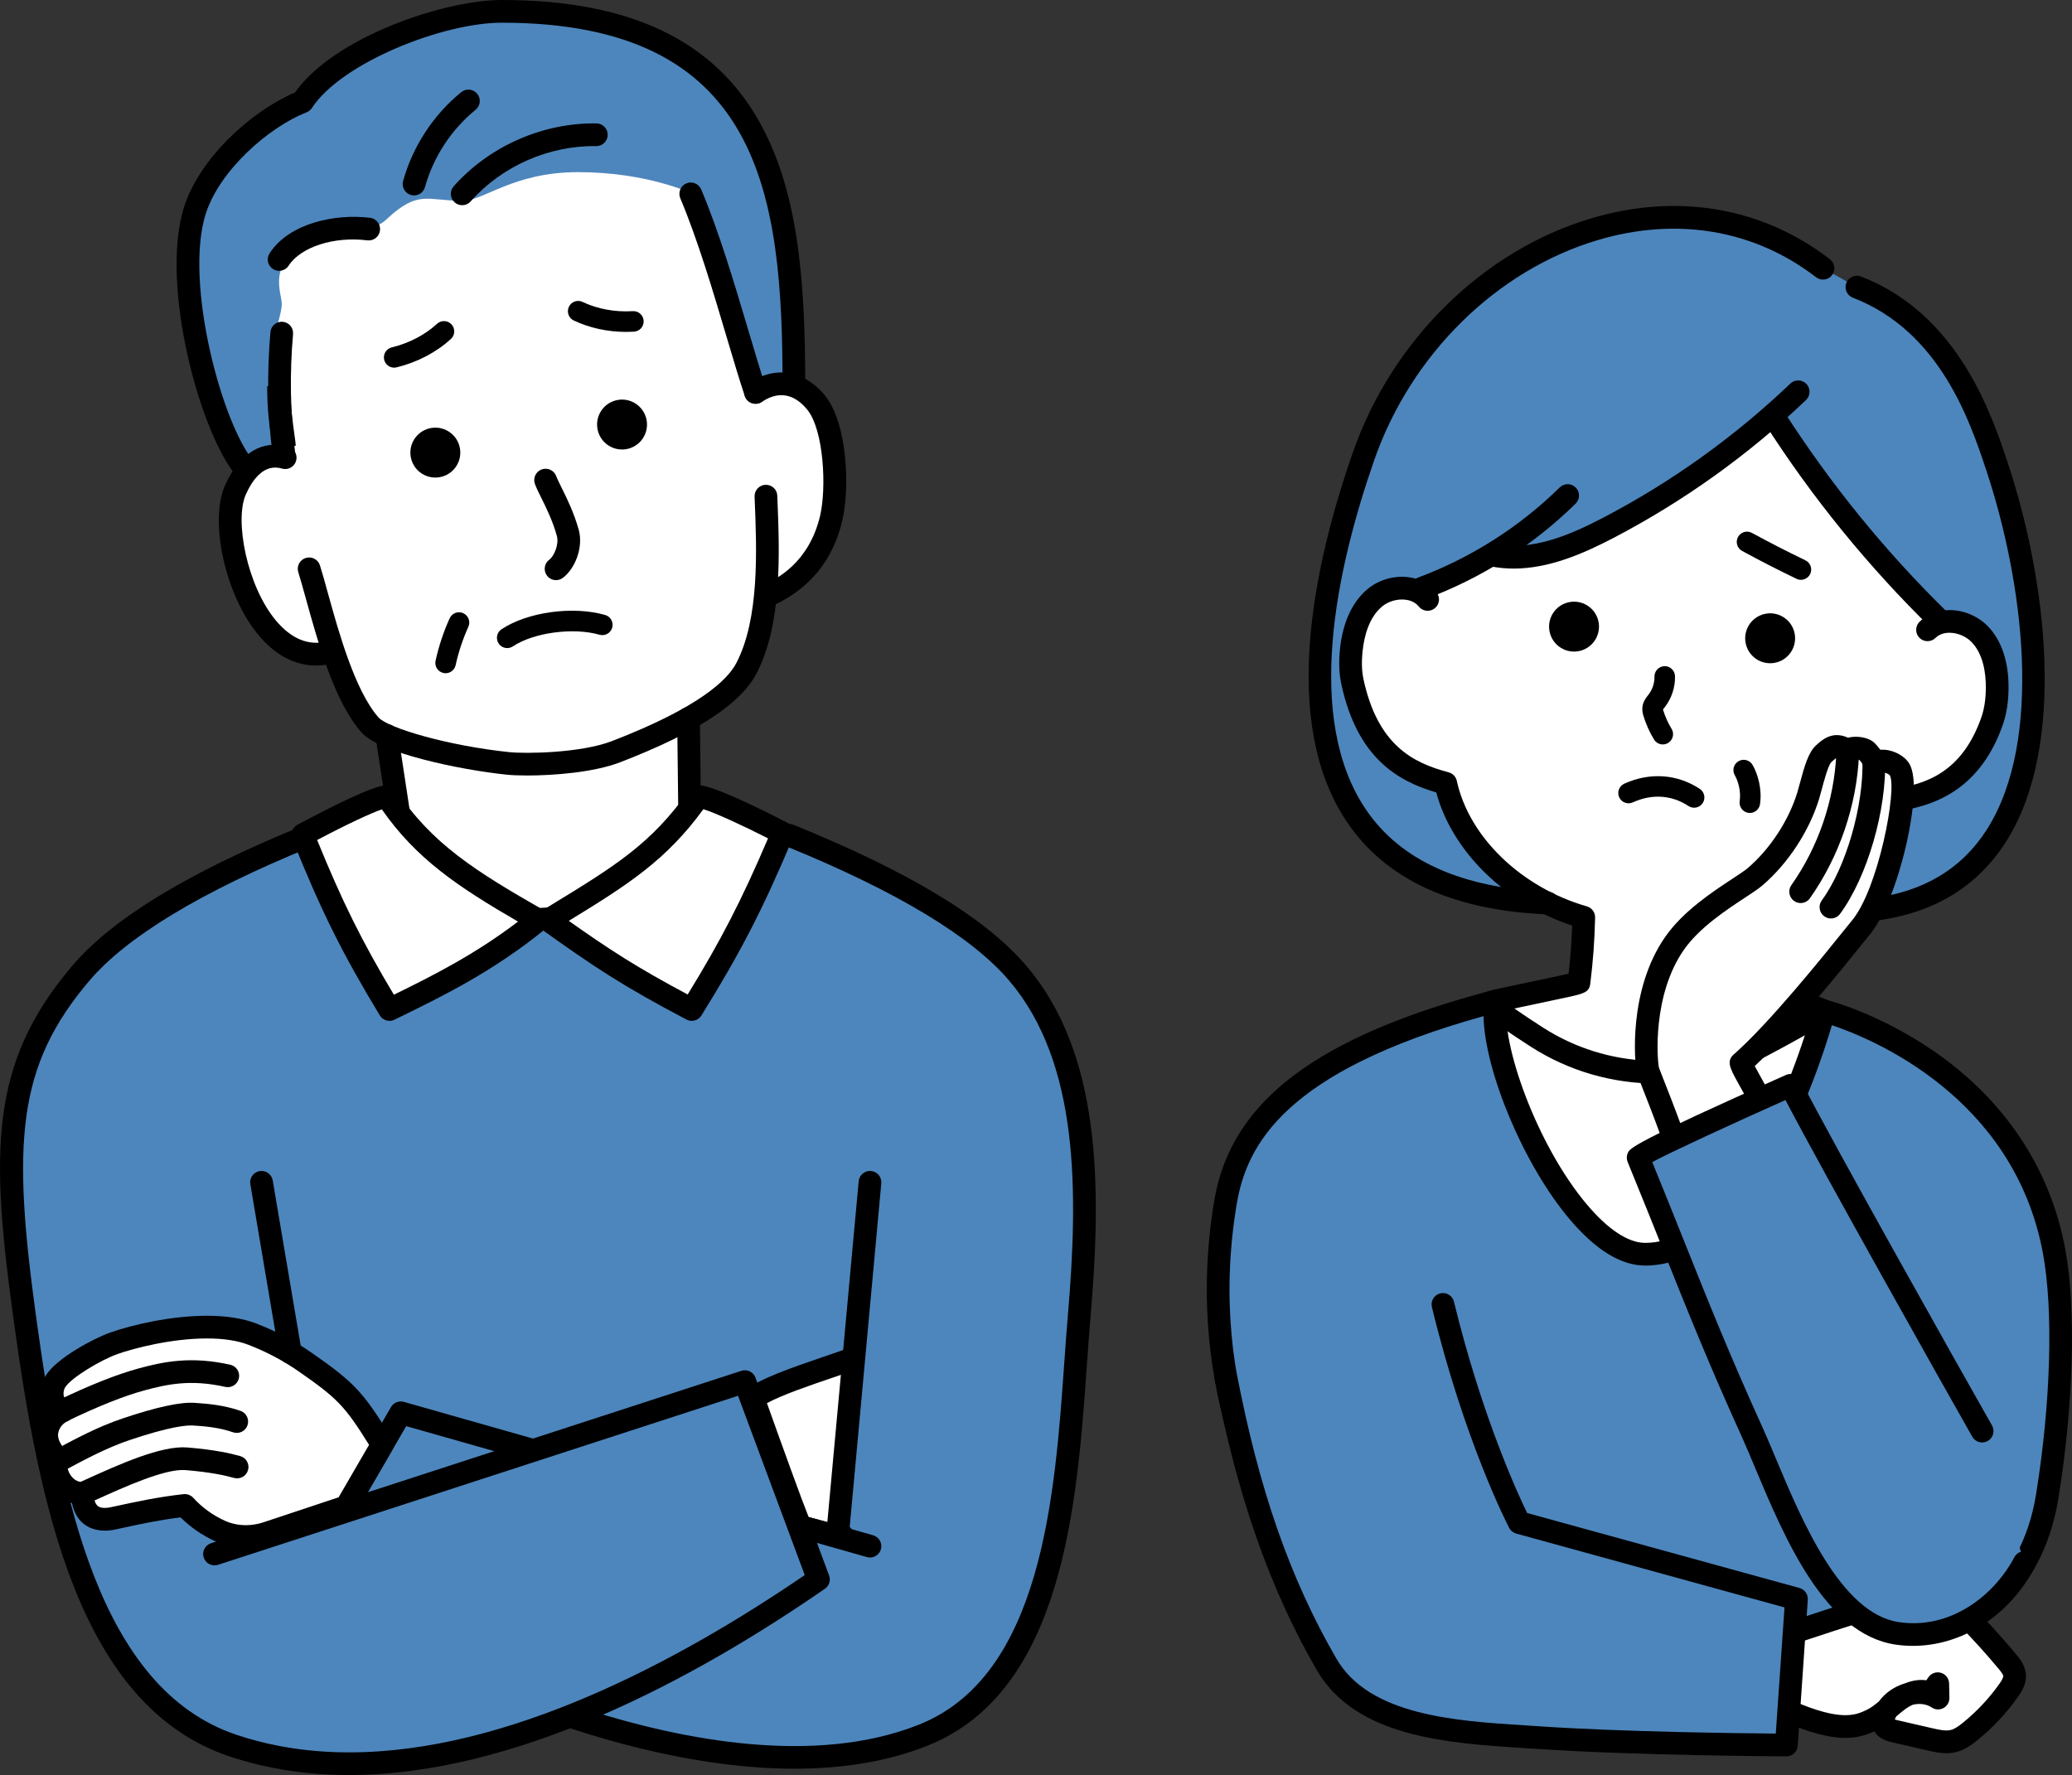<?xml version="1.0" encoding="UTF-8"?>
<svg id="b" data-name="レイヤー 2" xmlns="http://www.w3.org/2000/svg" viewBox="0 0 300.193 257.207">
  <rect x="0" y="0" width="300.193" height="257.207" fill="#333333" stroke="none"/>
  <defs>
    <style>
      .d {
        fill: #fff;
      }

      .e {
        fill: #414763;
      }

      .f {
        fill: none;
      }

      .g {
        fill: #4d86bd;
      }
    </style>
  </defs>
  <g id="c" data-name="レイヤー 1">
    <g>
      <path class="g" d="m223.521,130.469c-36.546-1.5-37.047-32.573-25.965-64.369,10.139-29.082,43.787-44.793,66.56-27.23l4.909,2.731c13.137,5.062,17.795,18.447,20.327,26.084,6.731,20.295,12.139,60.575-18.115,64.124"/>
      <path class="d" d="m215.604,145.394l45.975.433c0,42.27-22.557,72.262-22.557,72.262,0,0-25.232-40.954-23.418-72.694"/>
      <path class="d" d="m280.597,90.393c6.663-4.109,19.382,21.457-6.141,25.555-3.864,9.189-13.308,15.851-23.15,17.431-.324,3.332-.427,7.103-.234,7.934-.418.971,12.435,5.706,11.659,6.55-.753.821-1.861,1.689-3.199,2.569-12.362,8.135-28.742,7.16-40.08-2.352-1.545-1.294-2.561-2.374-2.744-3.021-.246-.874,12.309-3.527,12.27-4.087-.17-2.424.308-5.726.481-8.054-9.502-3.224-16.245-9.709-19.999-19.417-7.736-1.496-13.261-8.199-13.761-15.953-.413-6.365,1.208-12.681,9.777-12.122,2.265-.233,11.452-5.574,11.452-5.574,11.599,1.976,31.643-11.139,40.088-19.439,7.447,15.454,16.715,20.644,23.581,29.979"/>
      <path class="g" d="m190.02,237.222s-5.938-14.864-10.432-29.394c-2.622-8.467-4.3-20.257-2.023-33.687,2.065-12.187,11.729-21.871,39.142-29.082-1.618,9.543,10.998,36.682,21.647,36.682,16.685,0,25.924-35.251,25.924-35.251,0,0,28.183,7.121,33.32,34.806,1.685,9.084.987,23.239-.986,35.494-2.412,14.952-13.169,18.807-13.169,18.807"/>
      <path d="m190.021,238.866c-.652,0-1.271-.391-1.527-1.034-.059-.15-6.015-15.092-10.48-29.518-2.331-7.535-4.583-19.629-2.071-34.448,2.428-14.321,14.871-23.696,40.345-30.398.542-.141,1.116,0,1.529.376.41.377.604.938.511,1.49-.965,5.685,4.298,20.576,11.586,29.205,3.071,3.636,5.99,5.558,8.44,5.558,15.226,0,24.242-33.684,24.332-34.023.228-.873,1.117-1.4,1.994-1.178.299.075,7.418,1.913,15.258,7.256,10.428,7.109,17.095,17.083,19.277,28.845,1.595,8.593,1.219,22.41-.981,36.055-2.534,15.73-13.76,19.923-14.235,20.094-.855.308-1.797-.138-2.103-.993-.308-.855.136-1.797.993-2.104.396-.145,9.883-3.784,12.098-17.521,2.144-13.298,2.524-26.683.992-34.932-4.207-22.68-24.764-31.095-30.573-33.04-2.118,7.195-11.276,34.831-27.052,34.831-3.498,0-7.183-2.263-10.952-6.725-6.695-7.923-12.298-21.475-12.472-29.417-28.901,8.048-34.309,18.716-35.742,27.172-2.403,14.18-.256,25.732,1.971,32.926,4.424,14.297,10.331,29.122,10.391,29.269.337.844-.073,1.801-.917,2.137-.2.08-.408.118-.61.118Z"/>
      <path class="d" d="m251.668,248.314c2.135-.136,6.076-.472,7.42-.357,7.575,3.302,10.156,2.2,12.028,1.32,1.508-.707,2.647-2,3.996-2.98,1.348-.98,3.17-1.651,4.661-.908.324-.47.648-.941.971-1.411.016.694.028,1.39.043,2.083-2.611-1.768-6.734-.431-7.81,2.533-.156.426-.251.911-.065,1.324.267.595.987.808,1.623.954,1.691.39,3.383.779,5.074,1.167,1.134.261,2.32.522,3.446.232.903-.233,1.681-.799,2.404-1.388,2.102-1.707,3.971-3.702,5.536-5.911.478-.676.951-1.444.873-2.269-.065-.707-.523-1.308-.976-1.854-3.83-4.602-8.536-9.392-9.42-9.451-7.324-.495-19.946,4.998-25.348,6.178-1.188,0-3.664-.169-4.806-.294"/>
      <path d="m281.984,254.044c-.996,0-1.935-.216-2.741-.402l-5.077-1.167c-.59-.136-1.914-.44-2.604-1.593-2.458,1.112-5.575,1.824-12.863-1.301-1.103-.035-3.631.143-5.347.265-.581.041-1.122.08-1.58.109-.915.052-1.689-.631-1.747-1.537-.056-.906.631-1.688,1.538-1.747.452-.028.983-.066,1.556-.106,2.79-.199,5.009-.343,6.107-.247.179.014.353.059.518.13,7.016,3.058,9.128,2.064,10.67,1.339.626-.293,1.214-.749,1.816-1.254.842-1.16,2.098-2.069,3.567-2.546.064-.021.128-.041.194-.06,1.059-.429,2.116-.582,3.097-.447l.3-.435c.403-.589,1.144-.849,1.827-.646.685.205,1.159.827,1.173,1.542l.043,2.084c.014.615-.318,1.186-.858,1.479-.541.293-1.2.262-1.708-.083-.742-.501-1.762-.64-2.77-.387-.367.164-.719.374-1.017.591-.423.308-.834.66-1.271,1.033-.029.027-.062.054-.095.082-.075.133-.139.271-.189.413-.003.004-.005.008-.006.013.092.028.218.062.387.101l5.076,1.167c.893.205,1.902.437,2.666.242.559-.144,1.114-.531,1.775-1.072,1.99-1.615,3.752-3.495,5.233-5.585.149-.212.606-.855.578-1.164-.025-.259-.432-.749-.605-.959-3.77-4.53-7.478-8.192-8.523-8.875-4.725-.218-11.882,2.148-17.658,4.055-2.788.92-5.196,1.716-6.969,2.103-.115.025-.233.038-.352.038-1.316,0-3.872-.183-4.982-.304-.904-.098-1.557-.909-1.459-1.812.101-.903.911-1.559,1.812-1.458,1.094.12,3.317.268,4.453.283,1.599-.367,3.86-1.113,6.465-1.974,6.155-2.032,13.818-4.559,19.169-4.199,2.238.15,9.199,8.39,10.573,10.04.431.52,1.231,1.483,1.35,2.753.145,1.522-.741,2.772-1.168,3.374-1.656,2.334-3.619,4.433-5.843,6.236-.862.702-1.826,1.394-3.03,1.704-.503.13-1,.18-1.482.18Z"/>
      <path class="g" d="m177.541,199.208c3.713,19.352,8.828,31.883,14.648,41.953,5.572,9.642,19.945,9.894,30.748,10.629,14.27.971,35.877,1.068,35.877,1.068l1.457-21.166-40.163-11.059s-6.315-12.13-11.055-31.621"/>
      <path d="m258.814,254.504h-.009c-.216-.001-21.823-.109-35.98-1.073-.718-.049-1.452-.095-2.199-.142-10.789-.688-24.221-1.543-29.861-11.304-6.835-11.826-11.551-25.32-14.84-42.467-.172-.892.414-1.755,1.306-1.926.896-.17,1.755.414,1.925,1.306,3.263,17.005,7.721,29.786,14.457,41.441,4.76,8.235,17.217,9.029,27.225,9.666.751.049,1.487.096,2.212.145,11.862.808,29.036,1.01,34.229,1.054l1.26-18.281-38.867-10.701c-.442-.122-.811-.421-1.023-.827-.262-.502-6.462-12.531-11.194-31.992-.213-.883.328-1.772,1.211-1.987.886-.216,1.772.327,1.985,1.209,4.036,16.589,9.277,27.9,10.602,30.618l39.456,10.864c.755.208,1.258.919,1.205,1.699l-1.458,21.165c-.059.864-.776,1.533-1.641,1.533Z"/>
      <path d="m240.018,157.012c-6.361,0-12.698-1.787-18.215-5.33-3.026-1.942-5.453-3.622-7.211-4.992-.357-.278-.582-.69-.627-1.14-.043-.45.101-.897.397-1.239.486-.556.524-.601,7.835-2.131,1.698-.356,3.867-.811,5.064-1.092.272-2.368.43-4.512.515-6.968-9.691-3.209-17.404-10.764-19.688-19.292-5.618-1.65-11.438-5.009-13.75-15.668-.344-1.587-.401-3.318-.179-5.297.426-3.8,1.827-6.764,4.053-8.57,1.561-1.267,3.698-1.891,5.718-1.671,1.717.186,3.208.973,4.196,2.214.566.71.448,1.745-.262,2.312-.711.566-1.746.449-2.311-.261-.562-.705-1.386-.93-1.979-.995-1.148-.123-2.409.242-3.289.956-1.948,1.58-2.629,4.343-2.857,6.382-.183,1.618-.141,3.002.125,4.233,2.061,9.502,7.142,12.079,12.324,13.449.598.158,1.057.638,1.188,1.241,1.766,8.137,9.339,15.445,18.848,18.186.719.208,1.208.874,1.19,1.621-.088,3.492-.292,6.272-.703,9.598-.155,1.239-.987,1.426-3.212,1.923-1.166.26-2.728.587-4.316.92-1.086.228-2.343.49-3.47.734,1.217.846,2.614,1.775,4.18,2.781,9.231,5.927,21.015,6.409,30.751,1.255,2.207-1.169,4.229-2.273,6.041-3.304-2.575-.8-6.357-1.918-9.893-2.931-.705-.203-1.189-.846-1.193-1.578-.006-3.392.05-5.736.381-9.137.072-.743.638-1.346,1.375-1.465,9.868-1.584,18.66-8.177,21.881-16.406.218-.555.719-.949,1.307-1.03,4.787-.658,10.054-2.412,12.841-10.413.411-1.186.622-2.555.637-4.187.019-2.051-.323-4.878-2.062-6.681-.788-.815-1.993-1.331-3.147-1.347-.598-.014-1.443.116-2.087.748-.649.635-1.69.626-2.327-.022-.635-.648-.627-1.689.021-2.325,1.135-1.113,2.711-1.712,4.436-1.69,2.03.027,4.076.907,5.472,2.352,1.987,2.061,3.02,5.173,2.985,8.997-.021,1.995-.289,3.708-.82,5.236-3.219,9.244-9.639,11.621-14.56,12.449-3.737,8.506-12.678,15.302-22.788,17.34-.186,2.242-.242,4.084-.252,6.339,12.882,3.702,12.932,3.856,13.262,4.863.237.728-.06,1.524-.715,1.92-2.546,1.535-5.66,3.277-9.256,5.18-4.968,2.63-10.419,3.934-15.853,3.935Z"/>
      <path d="m205.984,86.891c-.668,0-1.297-.411-1.542-1.073-.317-.852.117-1.799.971-2.115,7.643-2.833,14.75-7.352,20.554-13.069.648-.638,1.689-.63,2.326.017.639.648.631,1.689-.017,2.327-6.135,6.04-13.646,10.816-21.72,13.81-.19.07-.382.102-.572.102Z"/>
      <path d="m219.296,82.389c-1.14,0-2.289-.106-3.443-.342-.89-.182-1.464-1.05-1.282-1.94.183-.89,1.052-1.465,1.941-1.283,5.358,1.094,10.943-1.296,15.698-3.778,9.931-5.183,19.074-11.732,27.179-19.467.656-.627,1.698-.602,2.325.054.628.658.603,1.7-.053,2.327-8.329,7.947-17.726,14.678-27.929,20.003-4.315,2.251-9.28,4.427-14.437,4.427Z"/>
      <path d="m281.04,91.587c-.414,0-.829-.156-1.149-.469-9.183-8.971-17.347-19.003-24.261-29.818-.492-.766-.267-1.782.499-2.272.765-.488,1.781-.265,2.272.5,6.78,10.604,14.784,20.441,23.789,29.237.649.634.662,1.676.025,2.326-.319.33-.748.496-1.175.496Z"/>
      <path d="m271.234,133.455c-.821,0-1.532-.616-1.63-1.453-.106-.903.54-1.72,1.441-1.826,7.501-.879,13.156-4.234,16.808-9.969,8.341-13.101,5.18-36.201-.062-52.004-2.338-7.055-6.691-20.186-19.356-25.067-.847-.326-1.271-1.278-.943-2.126.327-.848,1.278-1.27,2.127-.943,14.116,5.44,18.966,20.071,21.297,27.101,5.469,16.486,8.672,40.732-.287,54.807-4.207,6.609-10.667,10.469-19.199,11.469-.065.008-.13.011-.194.011Z"/>
      <path d="m224.232,132.493c-.022,0-.045,0-.068-.001-13.58-.543-23.321-5.013-28.953-13.287-9.789-14.378-4.973-37.11.793-53.647,5.671-16.272,18.901-29.268,34.525-33.917,12.519-3.724,24.805-1.62,34.592,5.928.72.555.854,1.588.299,2.307-.555.719-1.59.852-2.307.298-8.93-6.885-20.168-8.795-31.646-5.379-14.628,4.353-27.027,16.556-32.356,31.847-5.517,15.823-10.2,37.467-1.182,50.713,5.015,7.365,13.885,11.352,26.368,11.851.907.036,1.614.801,1.576,1.708-.035.886-.763,1.58-1.642,1.58Z"/>
      <path d="m240.909,107.873c-.501,0-.991-.254-1.272-.715-.644-1.055-1.153-2.189-1.517-3.372-.082-.269-.233-.762-.168-1.333.088-.783.524-1.338.811-1.705l.096-.122c.554-.725.861-1.665.842-2.577-.016-.821.635-1.501,1.457-1.518.81-.025,1.502.635,1.519,1.457.033,1.598-.483,3.176-1.453,4.446l-.119.152c-.052.065-.119.154-.17.222.011.03.02.065.032.107.29.941.698,1.849,1.212,2.694.428.702.205,1.617-.497,2.044-.241.147-.509.218-.773.218Z"/>
      <path d="m253.522,117.803c-.069,0-.142-.005-.213-.015-.814-.119-1.379-.873-1.262-1.687.217-1.489-.249-2.964-.712-3.776-.408-.713-.16-1.622.553-2.03.717-.408,1.625-.159,2.033.555.731,1.28,1.395,3.443,1.072,5.677-.107.742-.743,1.276-1.472,1.276Z"/>
      <path d="m260.919,84.019c-.217,0-.44-.048-.647-.149-3.074-1.491-5.06-2.509-7.873-4.037-.722-.392-.989-1.294-.597-2.017.392-.723,1.296-.99,2.017-.598,2.768,1.502,4.725,2.505,7.751,3.973.739.358,1.048,1.249.69,1.988-.258.531-.79.84-1.341.84Z"/>
      <path d="m245.445,117.041c-.282,0-.567-.08-.82-.247-2.426-1.602-5.289-1.788-8.062-.525-.749.34-1.631.01-1.971-.738-.341-.748-.012-1.63.735-1.971,3.689-1.68,7.674-1.407,10.939.751.686.453.875,1.376.422,2.061-.286.433-.76.668-1.242.668Z"/>
      <path d="m252.884,93.028c-.297-1.975,1.065-3.817,3.039-4.115,1.974-.297,3.817,1.064,4.113,3.039.297,1.974-1.061,3.816-3.038,4.114-1.977.298-3.818-1.063-4.114-3.039"/>
      <path d="m224.472,91.339c-.299-1.974,1.064-3.816,3.038-4.114,1.976-.296,3.817,1.064,4.114,3.039.297,1.975-1.062,3.817-3.038,4.114-1.976.297-3.817-1.063-4.114-3.04"/>
      <path class="d" d="m246.601,177.214c-3.983-12.934-7.654-21.332-7.85-22.11-.252-1.001-1.202-11.179,3.881-18.44,3.335-4.765,9.787-8.025,11.647-9.619,3.479-2.982,6.359-7.378,7.699-11.76.515-1.689,1.203-5.087,2.205-6.03,1.287-1.211,1.951-1.445,3.475-.552.775-.51,2.359-.305,2.817.172.46.476.938,1.123,1.134,1.754,1.086-.788,2.87-.124,3.538.776,1.771,2.38-1.373,18.043-5.617,23.092-1.326,1.578-11.146,14.182-17.271,19.542-.243.212,4.051,7.321,10.269,18.781,3.248,5.986-13.804,11.284-15.926,4.393"/>
      <path d="m252.458,182.112c-3.857,0-6.566-1.609-7.43-4.414-3.011-9.776-5.885-17.055-7.111-20.163-.533-1.351-.691-1.753-.762-2.031-.336-1.338-1.321-11.998,4.128-19.784,2.598-3.711,6.853-6.507,9.67-8.357.978-.642,1.822-1.197,2.256-1.568,3.256-2.792,5.945-6.9,7.195-10.991.112-.368.233-.821.364-1.311.686-2.569,1.252-4.462,2.287-5.436.792-.745,1.748-1.539,3.069-1.539.522,0,1.04.119,1.625.379.412-.106.81-.138,1.128-.138.434,0,1.911.071,2.782.974.203.211.484.526.758.916,1.488-.129,3.186.613,4.049,1.774,1.675,2.251.37,9.065-.269,11.89-.494,2.184-2.345,9.596-5.41,13.243-.196.233-.581.713-1.115,1.378-2.852,3.542-10.168,12.635-15.446,17.541.56,1.058,1.619,2.94,2.796,5.03,1.76,3.127,4.171,7.409,6.949,12.529.853,1.569.806,3.297-.127,4.867-1.941,3.261-7.315,5.209-11.387,5.209Zm13.667-72.306c-.029.011-.227.093-.814.646-.45.47-1.068,2.78-1.364,3.89-.142.532-.273,1.023-.395,1.422-1.425,4.664-4.49,9.347-8.201,12.528-.592.508-1.473,1.087-2.59,1.82-2.605,1.712-6.545,4.3-8.782,7.494-4.594,6.564-3.895,15.919-3.63,17.105.041.13.326.851.627,1.615,1.243,3.144,4.149,10.504,7.198,20.403.561,1.821,2.925,2.093,4.285,2.093,3.416,0,7.416-1.683,8.56-3.603.345-.579.363-1.061.064-1.615-2.767-5.098-5.171-9.367-6.925-12.484-1.107-1.961-1.978-3.511-2.56-4.588-.904-1.677-1.503-2.785-.423-3.73,5.094-4.456,12.971-14.245,15.935-17.93.558-.691.959-1.19,1.163-1.433,3.881-4.618,6.598-19.058,5.53-21.091-.111-.145-.601-.423-1.025-.423-.118,0-.181.022-.201.036-.43.311-.98.396-1.483.23-.503-.167-.895-.566-1.053-1.072-.082-.267-.333-.648-.649-.998-.101-.031-.287-.071-.512-.071-.201,0-.319.032-.348.044-.522.344-1.161.343-1.703.026-.522-.306-.695-.314-.702-.315Z"/>
      <path d="m260.875,130.855c-.327,0-.656-.097-.946-.301-.741-.523-.919-1.55-.396-2.292,3.904-5.537,6.219-12.312,6.517-19.079.041-.908.794-1.612,1.715-1.572.909.04,1.613.809,1.572,1.716-.325,7.389-2.852,14.787-7.114,20.832-.32.454-.829.696-1.348.696Z"/>
      <path d="m265.266,133.09c-.339,0-.679-.103-.973-.319-.733-.537-.891-1.566-.353-2.299,3.514-4.792,6.101-13.766,5.889-20.428-.028-.909.684-1.667,1.593-1.696.903-.035,1.667.683,1.696,1.592.236,7.42-2.568,17.083-6.523,22.478-.322.44-.822.673-1.328.673Z"/>
      <path class="g" d="m287.174,207.375c-3.743-6.59-23.225-41.18-27.746-50.11,0,0-21.72,9.656-22.094,10.483,6.45,15.722,9.639,24.599,16.474,39.664,4.126,9.1,10.11,27.652,21.062,29.269,7.805,1.154,14.917-3.601,18.422-10.269"/>
      <path d="m277.145,238.493c-.841,0-1.679-.06-2.519-.184-10.239-1.513-16.09-15.471-20.363-25.663-.693-1.657-1.351-3.224-1.955-4.555-4.74-10.452-7.763-18.006-11.26-26.754-1.598-3.993-3.25-8.122-5.235-12.965-.172-.417-.164-.888.021-1.3.312-.687.632-1.399,22.925-11.31.801-.357,1.739-.021,2.135.76,4.364,8.619,23.273,42.229,27.712,50.04.449.79.171,1.794-.616,2.243-.793.45-1.796.173-2.245-.617-4.234-7.456-21.635-38.382-27.067-48.787-7.997,3.57-16.448,7.469-19.301,8.989,1.765,4.318,3.268,8.078,4.727,11.725,3.482,8.711,6.492,16.233,11.202,26.618.624,1.374,1.289,2.961,1.993,4.642,3.746,8.935,9.407,22.438,17.811,23.679,7.545,1.113,13.84-3.92,16.728-9.407.423-.804,1.416-1.115,2.221-.69.803.423,1.113,1.417.691,2.221-3.68,6.999-10.534,11.316-17.603,11.316Z"/>
      <path class="g" d="m115.019,55.813c0-27.503-3.117-54.168-42.331-54.168-8.579,0-24.052,5.71-28.875,13.099-5.792,2.273-13.431,8.917-15.594,15.802-3.385,10.778,2.578,31.974,7.426,37.553"/>
      <path class="g" d="m43.614,229.621c18.114,12.52,62.013,33.019,90.143,21.812,21.083-8.4,20.884-40.766,22.582-60.525,1.331-15.497,2.385-36.627-8.874-49.867-6.781-7.978-20.192-14.746-33.103-19.994l-70.058.204c-12.758,5.22-25.909,11.916-32.604,19.79C.439,154.28.179,166.131,3.584,190.907c3.424,24.906,8.658,54.845,30.183,62.04"/>
      <path class="d" d="m109.466,56.865c-.439-3.501-4.932-17.276-9.088-28.775-.074-.02-6.525-3.146-16.616-3.146-9.457,0-13.575,4.154-16.803,4.154-5.069,0-6.339-1.629-10.912,2.638-3.392,3.164-8.634.667-9.979,1.521-8.095,5.142-5.031,9.11-5.254,11.074-.288,2.542-1.717,5.126-1.322,7.654.176.678.3,1.137.331,1.304.219,1.283,1.004,3.483,1.496,13.032-1.131.402-10.272-.051-7.513,14.268,1.186,6.15,5.588,15.346,14.019,13.944,2.214,3.887,1.074,9.123,8.222,12.037.095.276,2.91,14.476,2.91,14.476l20.465,12.286,20.613-14.213s-.375-14.44-.275-15.01c6.152-1.628,11.801-10.906,11.42-17.779,17.423-7.474,8.832-37.168-1.714-29.465"/>
      <path d="m60.268,135.954c-.807,0-1.502-.589-1.624-1.396l-4.225-27.739c-.137-.899.481-1.738,1.379-1.874.901-.14,1.736.48,1.874,1.379l3.997,26.252,36.744-2.249-.3-26.199c-.01-.909.719-1.653,1.628-1.664.932-.014,1.652.718,1.663,1.626l.317,27.764c.009.876-.67,1.607-1.545,1.661l-39.808,2.436c-.033.002-.068.003-.102.003Z"/>
      <path class="e" d="m41.215,64.72c-.114-1.379-.752-4.733-.857-8.76-.015,2.938.27,5.875.857,8.76"/>
      <path d="m39.603,65.048c-.605-2.978-.906-6.038-.893-9.095l3.291-.035c.071,2.774.414,5.273.639,6.926.101.725.177,1.299.214,1.738l-3.251.466Z"/>
      <path d="m76.346,112.372c-1.218,0-2.224-.044-2.885-.113-6.957-.719-18.469-3.16-21.082-6.117-3.922-4.436-6.309-13.064-8.055-19.363-.418-1.511-.779-2.814-1.108-3.865-.271-.868.212-1.791,1.079-2.062.867-.271,1.79.211,2.061,1.079.346,1.103.713,2.432,1.139,3.971,1.564,5.653,3.93,14.195,7.348,18.063,1.352,1.528,10.108,4.109,18.958,5.023,2.402.248,10.361.135,14.87-1.604,12.554-4.844,16.73-8.832,18.021-11.326,3.347-6.459,2.947-16.34,2.655-23.554l-.021-.544c-.035-.908.67-1.673,1.578-1.709.933-.028,1.673.67,1.711,1.579l.02.541c.307,7.583.727,17.967-3.021,25.201-2.292,4.423-8.756,8.636-19.759,12.882-3.857,1.489-9.712,1.92-13.509,1.92Z"/>
      <path d="m45.789,96.438c-3.048,0-5.89-1.492-8.325-4.398-4.796-5.721-7.199-16.487-4.85-21.735,2.083-4.653,5.428-6.679,9.175-5.559.87.26,1.366,1.176,1.106,2.047-.262.871-1.175,1.367-2.047,1.106-2.59-.776-4.274,1.613-5.23,3.75-1.665,3.719.153,13.251,4.365,18.278,2.241,2.673,4.745,3.687,7.441,3.011.88-.221,1.773.316,1.995,1.197.22.88-.315,1.774-1.197,1.995-.822.205-1.635.308-2.434.308Z"/>
      <path d="m111.191,87.967c-.576,0-1.136-.298-1.438-.832-.445-.787-.18-1.782.606-2.232.108-.062.279-.147.505-.255,1.571-.752,6.349-3.04,7.96-9.938.934-3.997.547-12.397-1.881-15.365-1.327-1.622-3.542-3.131-6.564-1.113-.754.504-1.776.302-2.282-.454-.505-.756-.302-1.777.454-2.281,4.528-3.025,8.618-1.071,10.938,1.766,3.269,4,3.682,13.294,2.537,18.196-1.307,5.597-4.585,9.687-9.742,12.157-.126.061-.226.107-.29.144-.255.141-.532.208-.804.208Z"/>
      <path d="m35.645,69.743c-.458,0-.916-.191-1.241-.565-5.406-6.223-11.277-27.904-7.754-39.125,2.262-7.2,9.848-14.011,16.082-16.645C48.442,5.329,64.39,0,72.688,0c18.44,0,30.644,5.76,37.306,17.609,5.535,9.847,6.671,22.395,6.671,38.204,0,.909-.735,1.645-1.645,1.645s-1.645-.736-1.645-1.645c0-27.678-3.11-52.523-40.686-52.523-8.566,0-23.23,5.816-27.497,12.353-.187.287-.458.508-.777.633-5.477,2.149-12.626,8.404-14.625,14.764-3.118,9.927,2.373,30.542,7.1,35.98.595.686.521,1.725-.164,2.321-.311.27-.697.403-1.079.403Z"/>
      <path d="m59.984,28.317c-.147,0-.295-.021-.442-.061-.874-.244-1.387-1.15-1.142-2.026,1.396-5.016,4.39-9.589,8.426-12.877.705-.573,1.742-.467,2.314.238.574.704.469,1.74-.236,2.314-3.515,2.861-6.119,6.84-7.335,11.207-.202.727-.863,1.205-1.584,1.205Z"/>
      <path d="m66.958,29.735c-.388,0-.777-.137-1.092-.415-.679-.604-.74-1.643-.138-2.322,5.172-5.824,12.916-9.231,20.694-9.117.908.013,1.634.76,1.621,1.669-.013.899-.748,1.62-1.645,1.62h-.024c-6.844-.099-13.642,2.894-18.185,8.012-.325.366-.776.553-1.231.553Z"/>
      <path d="m40.433,39.243c-.309,0-.62-.086-.896-.267-.761-.496-.977-1.515-.479-2.275,2.88-4.413,9.568-5.757,14.565-5.138.9.112,1.542.934,1.43,1.835-.111.902-.933,1.54-1.835,1.43-4.833-.6-9.628.944-11.404,3.669-.315.484-.842.747-1.38.747Z"/>
      <path d="m41.126,67.434c-.818,0-1.526-.61-1.629-1.443-.734-5.913-.841-11.926-.316-17.87.079-.905.882-1.573,1.782-1.494.907.08,1.574.879,1.495,1.783-.504,5.713-.403,11.492.302,17.176.114.902-.527,1.723-1.429,1.835-.068.009-.138.013-.205.013Z"/>
      <path d="m109.465,58.51c-.687,0-1.329-.435-1.56-1.124-.8-2.395-1.689-5.387-2.631-8.554-1.967-6.627-4.199-14.137-6.713-20.103-.353-.837.04-1.802.876-2.155.838-.352,1.805.04,2.155.877,2.585,6.133,4.844,13.735,6.837,20.444.934,3.141,1.813,6.106,2.596,8.449.287.861-.177,1.794-1.039,2.081-.174.058-.348.085-.522.085Z"/>
      <path class="d" d="m123.703,196.789c-2.805,1.163-12,3.784-14.569,5.869,0,0,6.546,18.404,6.886,18.635,2.195.397,3.954,1.186,6.01,1.21"/>
      <path d="m122.029,224.148c-.008,0-.013,0-.02-.001-1.487-.017-2.806-.371-4.082-.712-.708-.19-1.439-.386-2.198-.524-.228-.04-.442-.128-.631-.257-.573-.387-.787-.533-7.516-19.444-.233-.657-.026-1.39.515-1.829,1.89-1.533,6.226-3.079,11.276-4.797,1.57-.533,2.926-.993,3.701-1.315.838-.348,1.801.049,2.147.889.349.839-.05,1.802-.89,2.15-.873.363-2.275.84-3.901,1.392-2.934.997-7.14,2.427-9.313,3.624,2.098,5.883,5.083,14.14,6.047,16.524.563.127,1.096.269,1.614.41,1.178.315,2.195.588,3.269.601.908.01,1.635.755,1.626,1.663-.01.902-.744,1.626-1.645,1.626Z"/>
      <path class="g" d="m114.362,121.045c12.91,5.25,26.321,12.017,33.103,19.995,11.259,13.241,10.205,34.371,8.874,49.866-1.698,19.76-1.5,52.125-22.582,60.526-28.13,11.207-72.027-9.293-90.143-21.812l14.453-24.899,67.975,19.325"/>
      <path d="m115.105,256.293c-25.678.001-56.045-13.999-72.426-25.318-.706-.488-.919-1.437-.488-2.179l14.454-24.9c.378-.651,1.15-.964,1.872-.756l67.974,19.325c.876.249,1.383,1.159,1.135,2.032-.249.874-1.159,1.382-2.032,1.132l-66.745-18.975-13.042,22.469c8.789,5.866,23.411,13.617,39.618,18.734,13.458,4.248,32.66,8.051,47.724,2.048,17.843-7.11,19.687-33.232,21.035-52.307.171-2.407.331-4.683.516-6.832,1.568-18.244,1.623-36.767-8.485-48.659-5.464-6.425-16.39-12.998-32.473-19.537-.842-.342-1.245-1.301-.904-2.143.343-.842,1.302-1.247,2.143-.904,16.812,6.834,27.847,13.525,33.738,20.452,10.894,12.811,10.887,32.119,9.26,51.073-.184,2.125-.344,4.387-.513,6.782-1.41,19.944-3.338,47.258-23.099,55.131-5.844,2.328-12.387,3.332-19.262,3.333Z"/>
      <path class="g" d="m44.304,121.25c-12.758,5.22-25.909,11.916-32.604,19.79C.439,154.281.179,166.13,3.584,190.907c3.424,24.907,8.658,54.845,30.183,62.041,30.16,10.084,66.701-11.565,84.815-24.085l-10.664-28.662-76.839,24.982"/>
      <path d="m50.561,257.207c-5.911,0-11.723-.828-17.316-2.699-21.84-7.301-27.603-36.542-31.291-63.378-3.311-24.091-3.554-36.991,8.492-51.156,5.834-6.861,16.705-13.483,33.232-20.246.842-.344,1.802.058,2.147.899.343.841-.06,1.801-.901,2.145-15.808,6.468-26.564,12.972-31.972,19.334-10.536,12.388-11.187,23.498-7.739,48.577,3.554,25.855,9.024,54.002,29.074,60.706,5.254,1.757,10.736,2.537,16.32,2.537,22.87,0,47.52-13.074,65.983-25.691l-9.665-25.981-75.339,24.495c-.862.28-1.792-.191-2.073-1.055-.281-.864.191-1.792,1.057-2.073l76.839-24.983c.838-.271,1.743.164,2.049.991l10.663,28.663c.265.705.013,1.499-.606,1.927-18.994,13.127-44.78,26.99-68.954,26.991Z"/>
      <path class="d" d="m55.39,209.337c-4.003-6.458-4.993-7.679-11.237-12.007-2.355-1.633-4.905-2.968-7.578-3.999-6.024-2.325-15.809-.177-20.044,1.308-2.483.872-7.337,3.632-8.5,5.551-.826,1.361-.643,3.535,1.11,4.244-1.145.492-2.027,1.56-2.289,2.779-.264,1.219.099,2.556,1.375,3.971-.638,2.415,1.118,5.186,3.695,5.229.138,4.13,3.207,3.877,4.448,3.609,3.511-.762,6.519-1.437,10.411-1.877,1.415,1.563,3.159,2.826,5.08,3.701,2.118.966,4.535,1.046,6.75.33l11.557-3.844,5.222-8.994Z"/>
      <path d="m35.622,224.295h0c-1.561,0-3.057-.321-4.443-.955-1.864-.849-3.583-2.038-5.021-3.466-3.238.407-5.889.982-8.922,1.642l-.518.112c-.517.112-1.026.167-1.519.167-2.543,0-4.257-1.46-4.769-3.975-1.066-.335-2.028-1.013-2.748-1.964-.923-1.221-1.349-2.742-1.204-4.209-1.442-1.914-1.483-3.632-1.236-4.782.204-.95.672-1.833,1.322-2.554-.171-.277-.31-.575-.417-.895-.436-1.314-.254-2.876.476-4.08,1.498-2.472,6.893-5.383,9.364-6.251,3.19-1.119,8.772-2.426,13.999-2.426,2.81,0,5.225.382,7.179,1.136,2.83,1.092,5.496,2.499,7.926,4.182,6.462,4.482,7.593,5.871,11.697,12.494.318.516.329,1.167.023,1.692l-5.222,8.993c-.201.347-.522.608-.901.735l-11.557,3.844c-1.153.372-2.33.559-3.51.559Zm-8.841-7.797c.462,0,.905.194,1.22.541,1.246,1.378,2.817,2.522,4.542,3.308.956.436,1.991.657,3.079.657h0c.837,0,1.672-.133,2.484-.395l10.952-3.643,4.412-7.601c-3.475-5.567-4.515-6.705-10.256-10.685-2.213-1.534-4.647-2.819-7.234-3.817-1.573-.608-3.591-.915-5.994-.915-5.147,0-10.537,1.409-12.91,2.241-2.496.875-6.811,3.483-7.641,4.851-.231.383-.3.934-.165,1.338.113.344.333.467.487.529.615.249,1.021.844,1.028,1.509.005.663-.388,1.267-.999,1.528-.655.282-1.178.914-1.329,1.613-.06.285-.247,1.151.989,2.522.374.413.512.986.37,1.524-.196.739-.009,1.607.49,2.265.248.33.793.883,1.641.897.876.015,1.587.713,1.616,1.59.068,1.982.847,2.148,1.636,2.148.256,0,.539-.033.821-.093l.519-.112c3.366-.731,6.275-1.362,10.055-1.791.063-.008.124-.011.186-.011Z"/>
      <path d="m12.497,217.808c-.627,0-1.227-.36-1.5-.968-.374-.827-.007-1.802.821-2.176l.627-.284c4.871-2.206,10.941-4.948,14.702-4.635,3.934.33,6.07.814,7.641,1.244.877.24,1.394,1.145,1.152,2.021-.24.876-1.148,1.392-2.021,1.151-1.425-.39-3.378-.83-7.045-1.138-2.924-.243-8.787,2.414-13.072,4.353l-.628.285c-.22.099-.45.146-.677.146Z"/>
      <path d="m8.455,213.33c-.586,0-1.153-.315-1.45-.869-.43-.799-.129-1.797.671-2.227,3.188-1.712,6.484-3.482,10.036-4.678,4.945-1.662,8.361-2.41,10.455-2.278,2.11.132,4.381.364,6.675,1.161.856.298,1.312,1.235,1.014,2.093-.298.858-1.236,1.311-2.094,1.014-2.016-.701-4.05-.876-5.799-.984-.92-.058-3.338.141-9.201,2.114-3.289,1.106-6.462,2.809-9.53,4.456-.247.133-.515.197-.776.197Z"/>
      <path d="m8.867,206.165c-.612,0-1.201-.343-1.483-.932-.392-.819-.05-1.802.77-2.196,4.838-2.326,8.736-3.876,11.922-4.742,3.591-.976,7.575-1.819,13.289-.538.888.199,1.443,1.079,1.244,1.965-.197.887-1.079,1.444-1.964,1.245-4.985-1.118-8.381-.4-11.707.503-2.989.811-6.704,2.294-11.358,4.532-.23.111-.473.163-.712.163Z"/>
      <path class="d" d="m101.197,115.42c1.936.1,9.705,3.998,12.186,5.302-4.163,9.88-7.292,16.123-13.162,25.557-9.354-4.913-13.664-7.849-20.8-12.947,10.343-6.322,15.946-9.578,21.775-17.912"/>
      <path d="m100.221,147.924c-.26,0-.52-.06-.766-.188-9.236-4.851-13.488-7.706-20.989-13.065-.448-.321-.708-.846-.687-1.398.02-.551.313-1.056.784-1.345l1.03-.628c9.557-5.835,14.82-9.051,20.256-16.823.324-.465.866-.725,1.433-.701,2.61.137,11.823,4.942,12.865,5.489.757.398,1.084,1.307.751,2.096-4.387,10.415-7.615,16.681-13.28,25.787-.31.499-.847.776-1.397.776Zm-17.814-14.488c5.834,4.129,9.903,6.772,17.225,10.67,4.823-7.85,7.832-13.699,11.643-22.624-3.559-1.815-7.541-3.647-9.364-4.23-5.393,7.396-10.882,10.913-19.503,16.184Z"/>
      <path class="d" d="m56.047,115.42c-1.939.138-9.663,4.197-12.176,5.547,3.931,9.804,6.915,15.987,12.562,25.312,7.115-3.47,14.094-6.889,21.55-12.947-10.338-5.911-16.697-9.965-21.936-17.912"/>
      <path d="m56.434,147.924c-.56,0-1.102-.285-1.409-.792-5.456-9.008-8.536-15.216-12.682-25.552-.311-.778.011-1.665.749-2.061,4.718-2.537,10.777-5.593,12.836-5.74.589-.041,1.163.239,1.491.736,5.097,7.731,11.476,11.726,21.379,17.388.471.27.779.754.822,1.295.046.541-.181,1.068-.601,1.41-7.652,6.22-14.878,9.743-21.864,13.15-.231.113-.478.166-.721.166Zm-10.484-26.201c3.602,8.859,6.474,14.653,11.115,22.417,5.81-2.842,11.791-5.881,17.985-10.597-8.755-5.073-14.745-9.108-19.728-16.261-1.562.541-4.853,2.053-9.372,4.44Z"/>
      <path d="m42.061,197.638c-.787,0-1.484-.568-1.619-1.371l-4.173-24.672c-.152-.896.45-1.746,1.348-1.897.895-.152,1.744.451,1.895,1.348l4.176,24.673c.151.896-.453,1.745-1.349,1.896-.094.016-.185.023-.277.023Z"/>
      <path d="m121.365,223.904c-.052,0-.103-.002-.153-.007-.905-.083-1.57-.884-1.488-1.789l4.682-50.939c.082-.906.889-1.576,1.788-1.488.905.082,1.571.884,1.488,1.789l-4.683,50.939c-.077.853-.794,1.495-1.634,1.495Z"/>
      <path d="m80.561,84.066c-.504,0-1.004-.232-1.326-.671-.538-.731-.379-1.762.352-2.299.67-.492,1.438-2.199,1.087-3.457-.61-2.187-1.501-3.984-2.216-5.427-.388-.778-.721-1.452-.952-2.063-.319-.85.108-1.799.957-2.121.851-.32,1.8.108,2.121.958.174.459.474,1.063.82,1.764.736,1.485,1.744,3.518,2.439,6.004.733,2.629-.601,5.738-2.309,6.992-.293.216-.635.32-.974.32Z"/>
      <path d="m57.106,53.274c-.671,0-1.28-.459-1.446-1.141-.189-.8.3-1.603,1.101-1.795,2.481-.598,4.81-1.811,6.556-3.417.604-.555,1.547-.516,2.103.089.556.605.517,1.546-.088,2.102-2.111,1.942-4.909,3.405-7.874,4.119-.117.028-.235.042-.351.042Z"/>
      <path d="m90.717,48.095c-2.67,0-5.328-.576-7.594-1.657-.742-.354-1.056-1.242-.701-1.983.353-.744,1.24-1.058,1.982-.704,2.14,1.022,4.724,1.499,7.269,1.337.828-.049,1.528.573,1.579,1.394.051.82-.572,1.526-1.393,1.577-.382.024-.763.036-1.143.036Z"/>
      <path d="m73.486,93.908c-.482,0-.952-.231-1.239-.662-.456-.684-.272-1.607.412-2.064,3.75-2.502,10.348-3.411,15.019-2.068.79.227,1.246,1.051,1.018,1.841-.226.79-1.047,1.246-1.841,1.02-3.797-1.091-9.541-.32-12.545,1.684-.253.169-.539.25-.824.25Z"/>
      <path d="m64.561,97.552c-.106,0-.214-.011-.321-.035-.804-.176-1.311-.97-1.135-1.773.465-2.11,1.15-4.18,2.041-6.147.339-.75,1.218-1.084,1.969-.744.749.339,1.081,1.22.744,1.969-.806,1.782-1.427,3.653-1.847,5.562-.153.695-.768,1.169-1.451,1.169Z"/>
      <path d="m86.546,62.056c-.296-1.975,1.064-3.818,3.037-4.114,1.977-.297,3.82,1.064,4.115,3.039.299,1.975-1.062,3.817-3.036,4.114-1.976.298-3.819-1.063-4.116-3.039"/>
      <path d="m59.496,66.122c-.296-1.975,1.065-3.818,3.04-4.113,1.974-.297,3.817,1.063,4.114,3.039.296,1.975-1.063,3.817-3.038,4.113-1.977.298-3.819-1.063-4.116-3.039"/>
      <rect class="f" x=".024" y="0" width="300.169" height="257.191"/>
    </g>
  </g>
</svg>